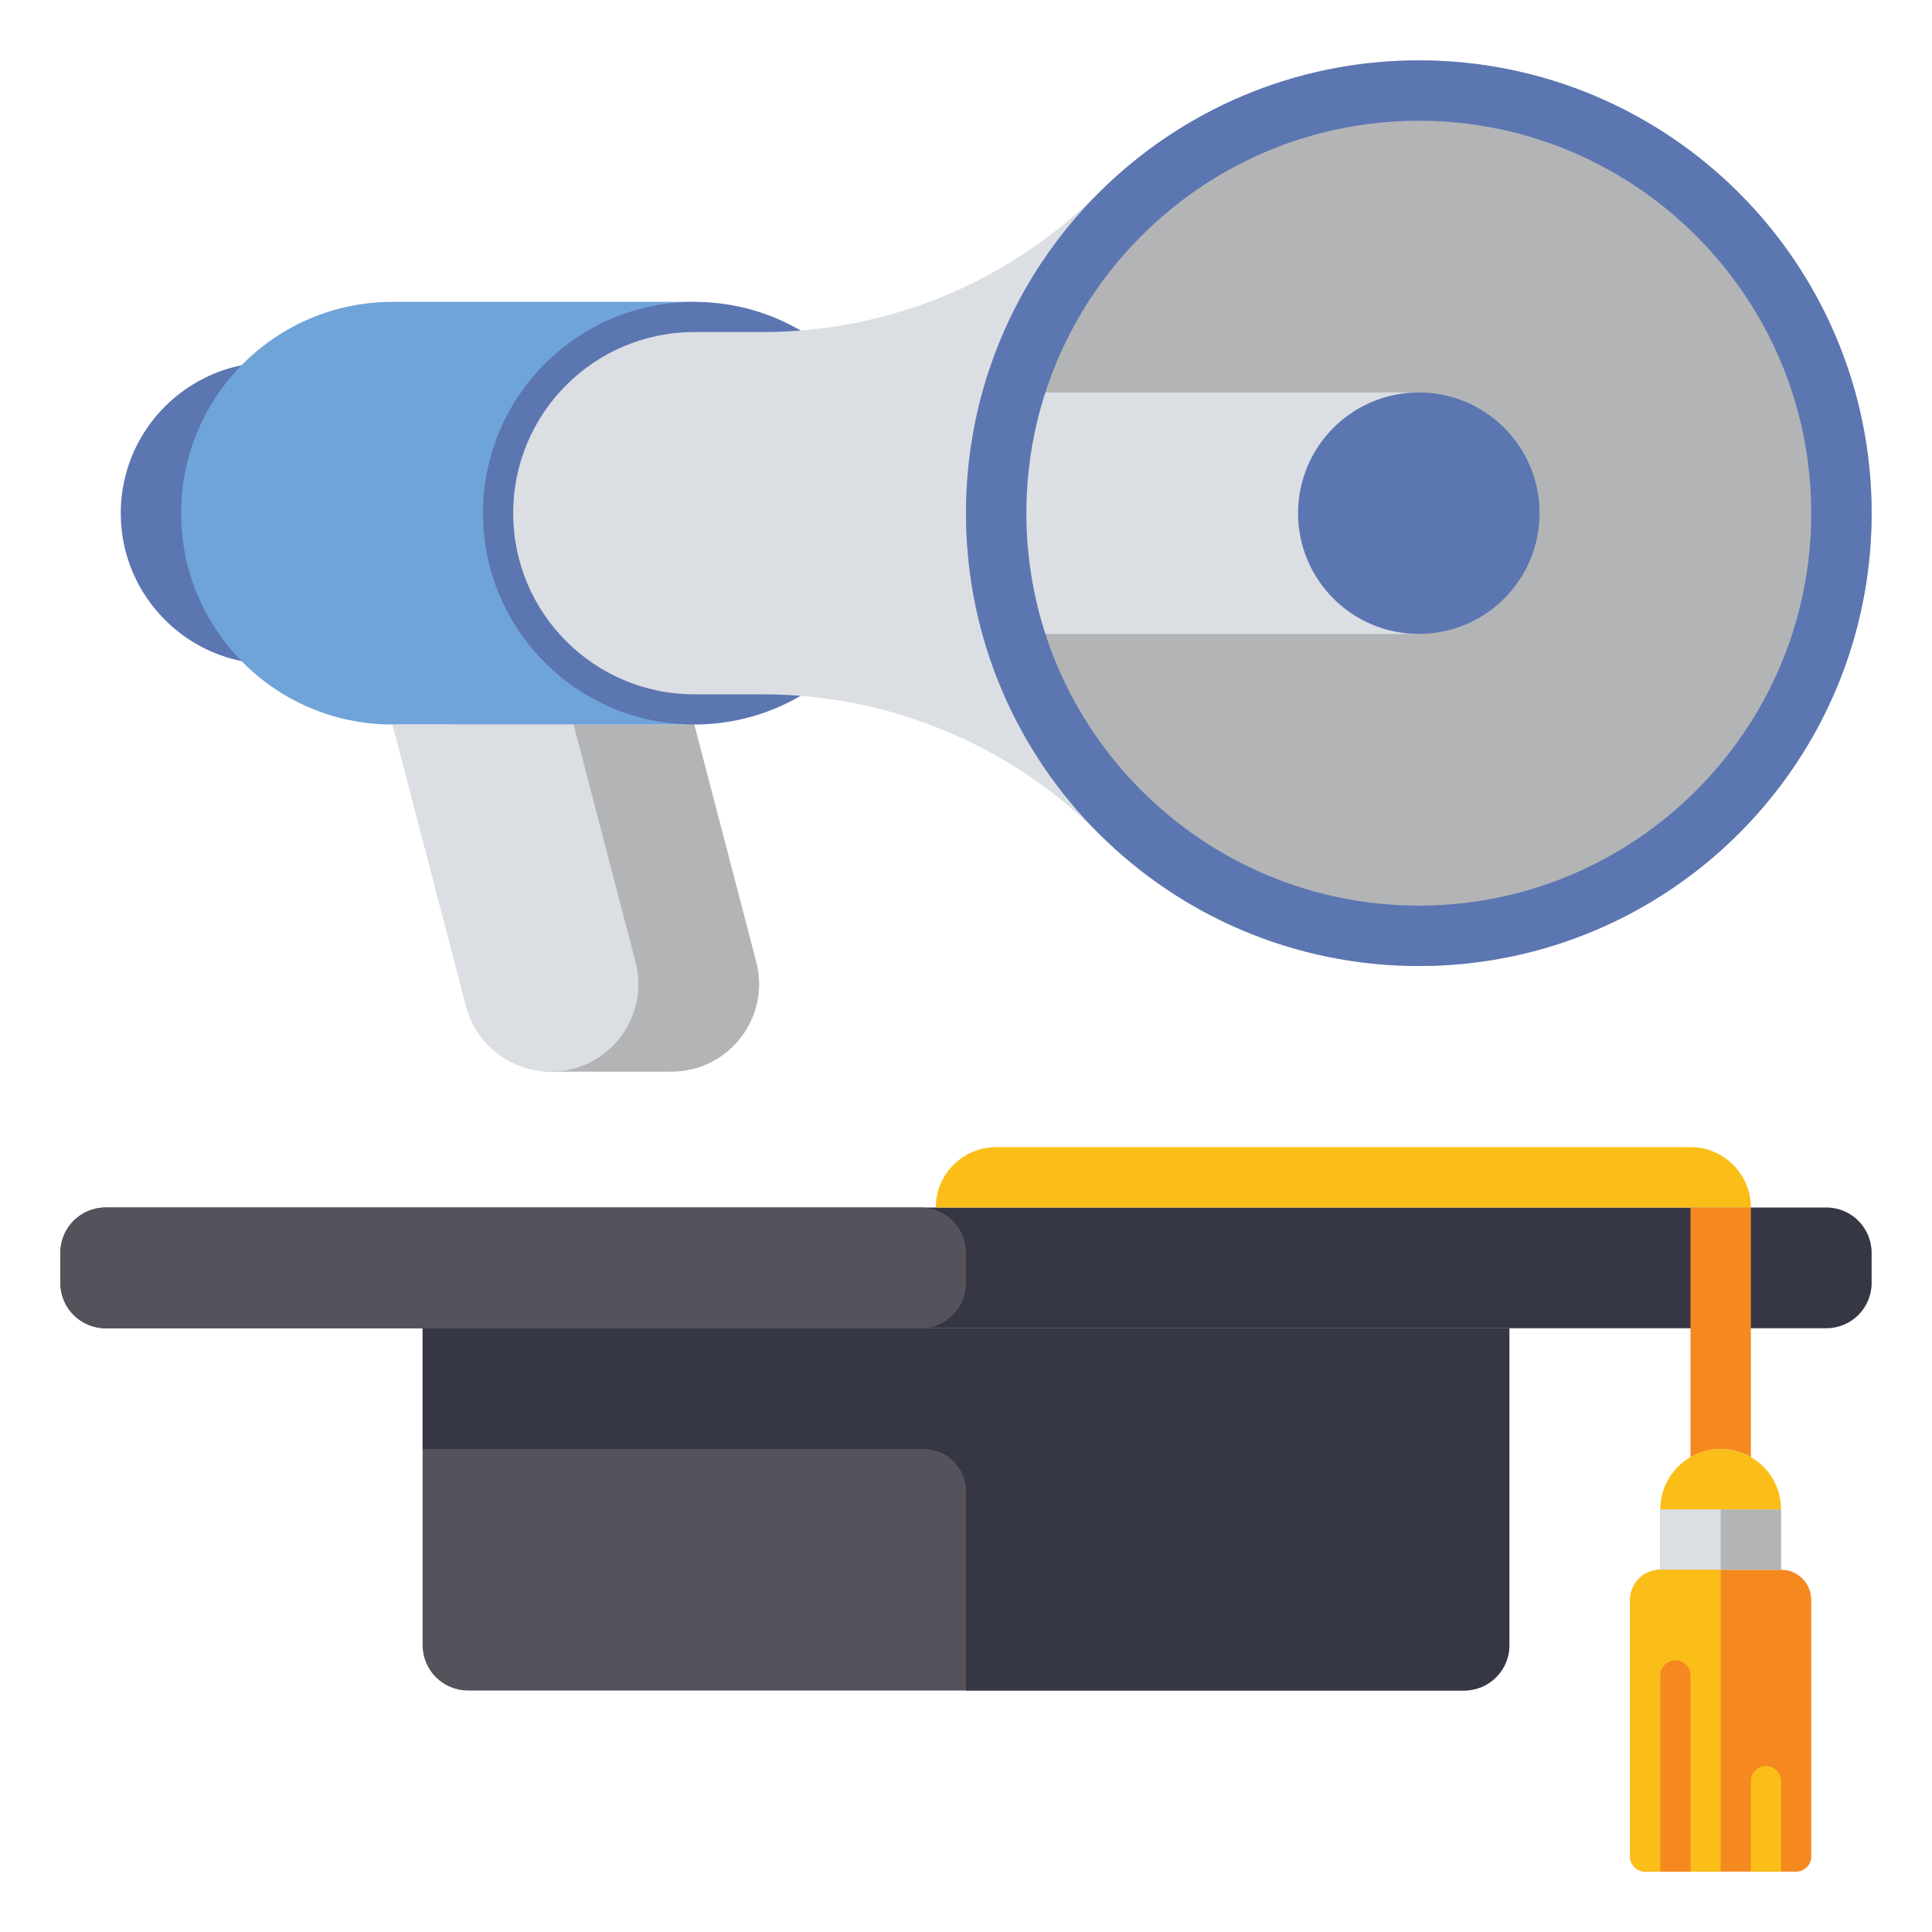 <svg id="Layer_1" enable-background="new 0 0 64 64" height="512" viewBox="0 0 64 64" width="512" xmlns="http://www.w3.org/2000/svg"><g><g><path d="m23 24 2.052 7.864c.48 1.839-.908 3.636-2.809 3.636h-4.243l-3-11.5z" fill="#b3b4b6"/></g><g><path d="m12 22h-3c-2.761 0-5-2.239-5-5 0-2.761 2.239-5 5-5h3z" fill="#5c76b2"/></g><g><path d="m13 24h10v-14h-10c-3.866 0-7 3.134-7 7 0 3.866 3.134 7 7 7z" fill="#6fa4d8"/></g><g><circle cx="23" cy="17" fill="#5c76b2" r="7"/></g><g><path d="m36.39 6.39c-2.952 2.952-6.955 4.61-11.129 4.61h-2.261c-3.314 0-6 2.686-6 6 0 3.314 2.686 6 6 6h2.261c4.174 0 8.178 1.658 11.129 4.61z" fill="#dbdee3"/></g><g><path d="m48.5 56h-33c-.828 0-1.5-.672-1.5-1.5v-10.5h36v10.5c0 .828-.672 1.5-1.5 1.5z" fill="#55525b"/></g><g><path d="m14 44v4h16.6c.773 0 1.4.627 1.4 1.4v6.6h16.5c.828 0 1.5-.672 1.5-1.5v-10.5z" fill="#353744"/></g><g><path d="m60.5 44h-57c-.828 0-1.5-.672-1.5-1.5v-1c0-.828.672-1.5 1.5-1.5h57c.828 0 1.5.672 1.5 1.5v1c0 .828-.672 1.5-1.5 1.5z" fill="#353744"/></g><g><path d="m30.5 44h-27c-.828 0-1.5-.672-1.5-1.5v-1c0-.828.672-1.5 1.5-1.5h27c.828 0 1.5.672 1.5 1.5v1c0 .828-.672 1.5-1.5 1.5z" fill="#55525b"/></g><g><path d="m57 48c.365 0 .706.099 1 .27v-8.27h-2v8.27c.294-.171.635-.27 1-.27z" fill="#f68820"/></g><g><path d="m54.5 62h5c.276 0 .5-.224.5-.5v-8.5c0-.552-.448-1-1-1h-4c-.552 0-1 .448-1 1v8.5c0 .276.224.5.5.5z" fill="#f68820"/></g><g><path d="m55 50h4v2h-4z" fill="#b3b4b6"/></g><g><path d="m55 50h2v2h-2z" fill="#dbdee3"/></g><g><path d="m59 50h-4c0-1.105.895-2 2-2 1.105 0 2 .895 2 2z" fill="#fbbe18"/></g><g><path d="m58 40h-27c0-1.105.895-2 2-2h23c1.105 0 2 .895 2 2z" fill="#fbbe18"/></g><g><path d="m57 52h-2c-.552 0-1 .448-1 1v8.5c0 .276.224.5.5.5h2.5z" fill="#fbbe18"/></g><g><path d="m55.5 55c-.276 0-.5.224-.5.5v6.5h1v-6.5c0-.276-.224-.5-.5-.5z" fill="#f68820"/></g><g><path d="m58.5 58.5c-.276 0-.5.224-.5.5v3h1v-3c0-.276-.224-.5-.5-.5z" fill="#fbbe18"/></g><g><circle cx="47" cy="17" fill="#b3b4b6" r="15"/></g><g><path d="m33.5 13h13.5v8h-13.5z" fill="#dbdee3"/></g><g><circle cx="47" cy="17" fill="#5c76b2" r="4"/></g><g><path d="m47 4c7.168 0 13 5.832 13 13s-5.832 13-13 13-13-5.832-13-13 5.832-13 13-13m0-2c-8.284 0-15 6.716-15 15s6.716 15 15 15 15-6.716 15-15-6.716-15-15-15z" fill="#5c76b2"/></g><g><path d="m13 24 2.434 9.33c.333 1.278 1.488 2.17 2.809 2.17 1.901 0 3.289-1.796 2.809-3.636l-2.052-7.864z" fill="#dbdee3"/></g></g></svg>